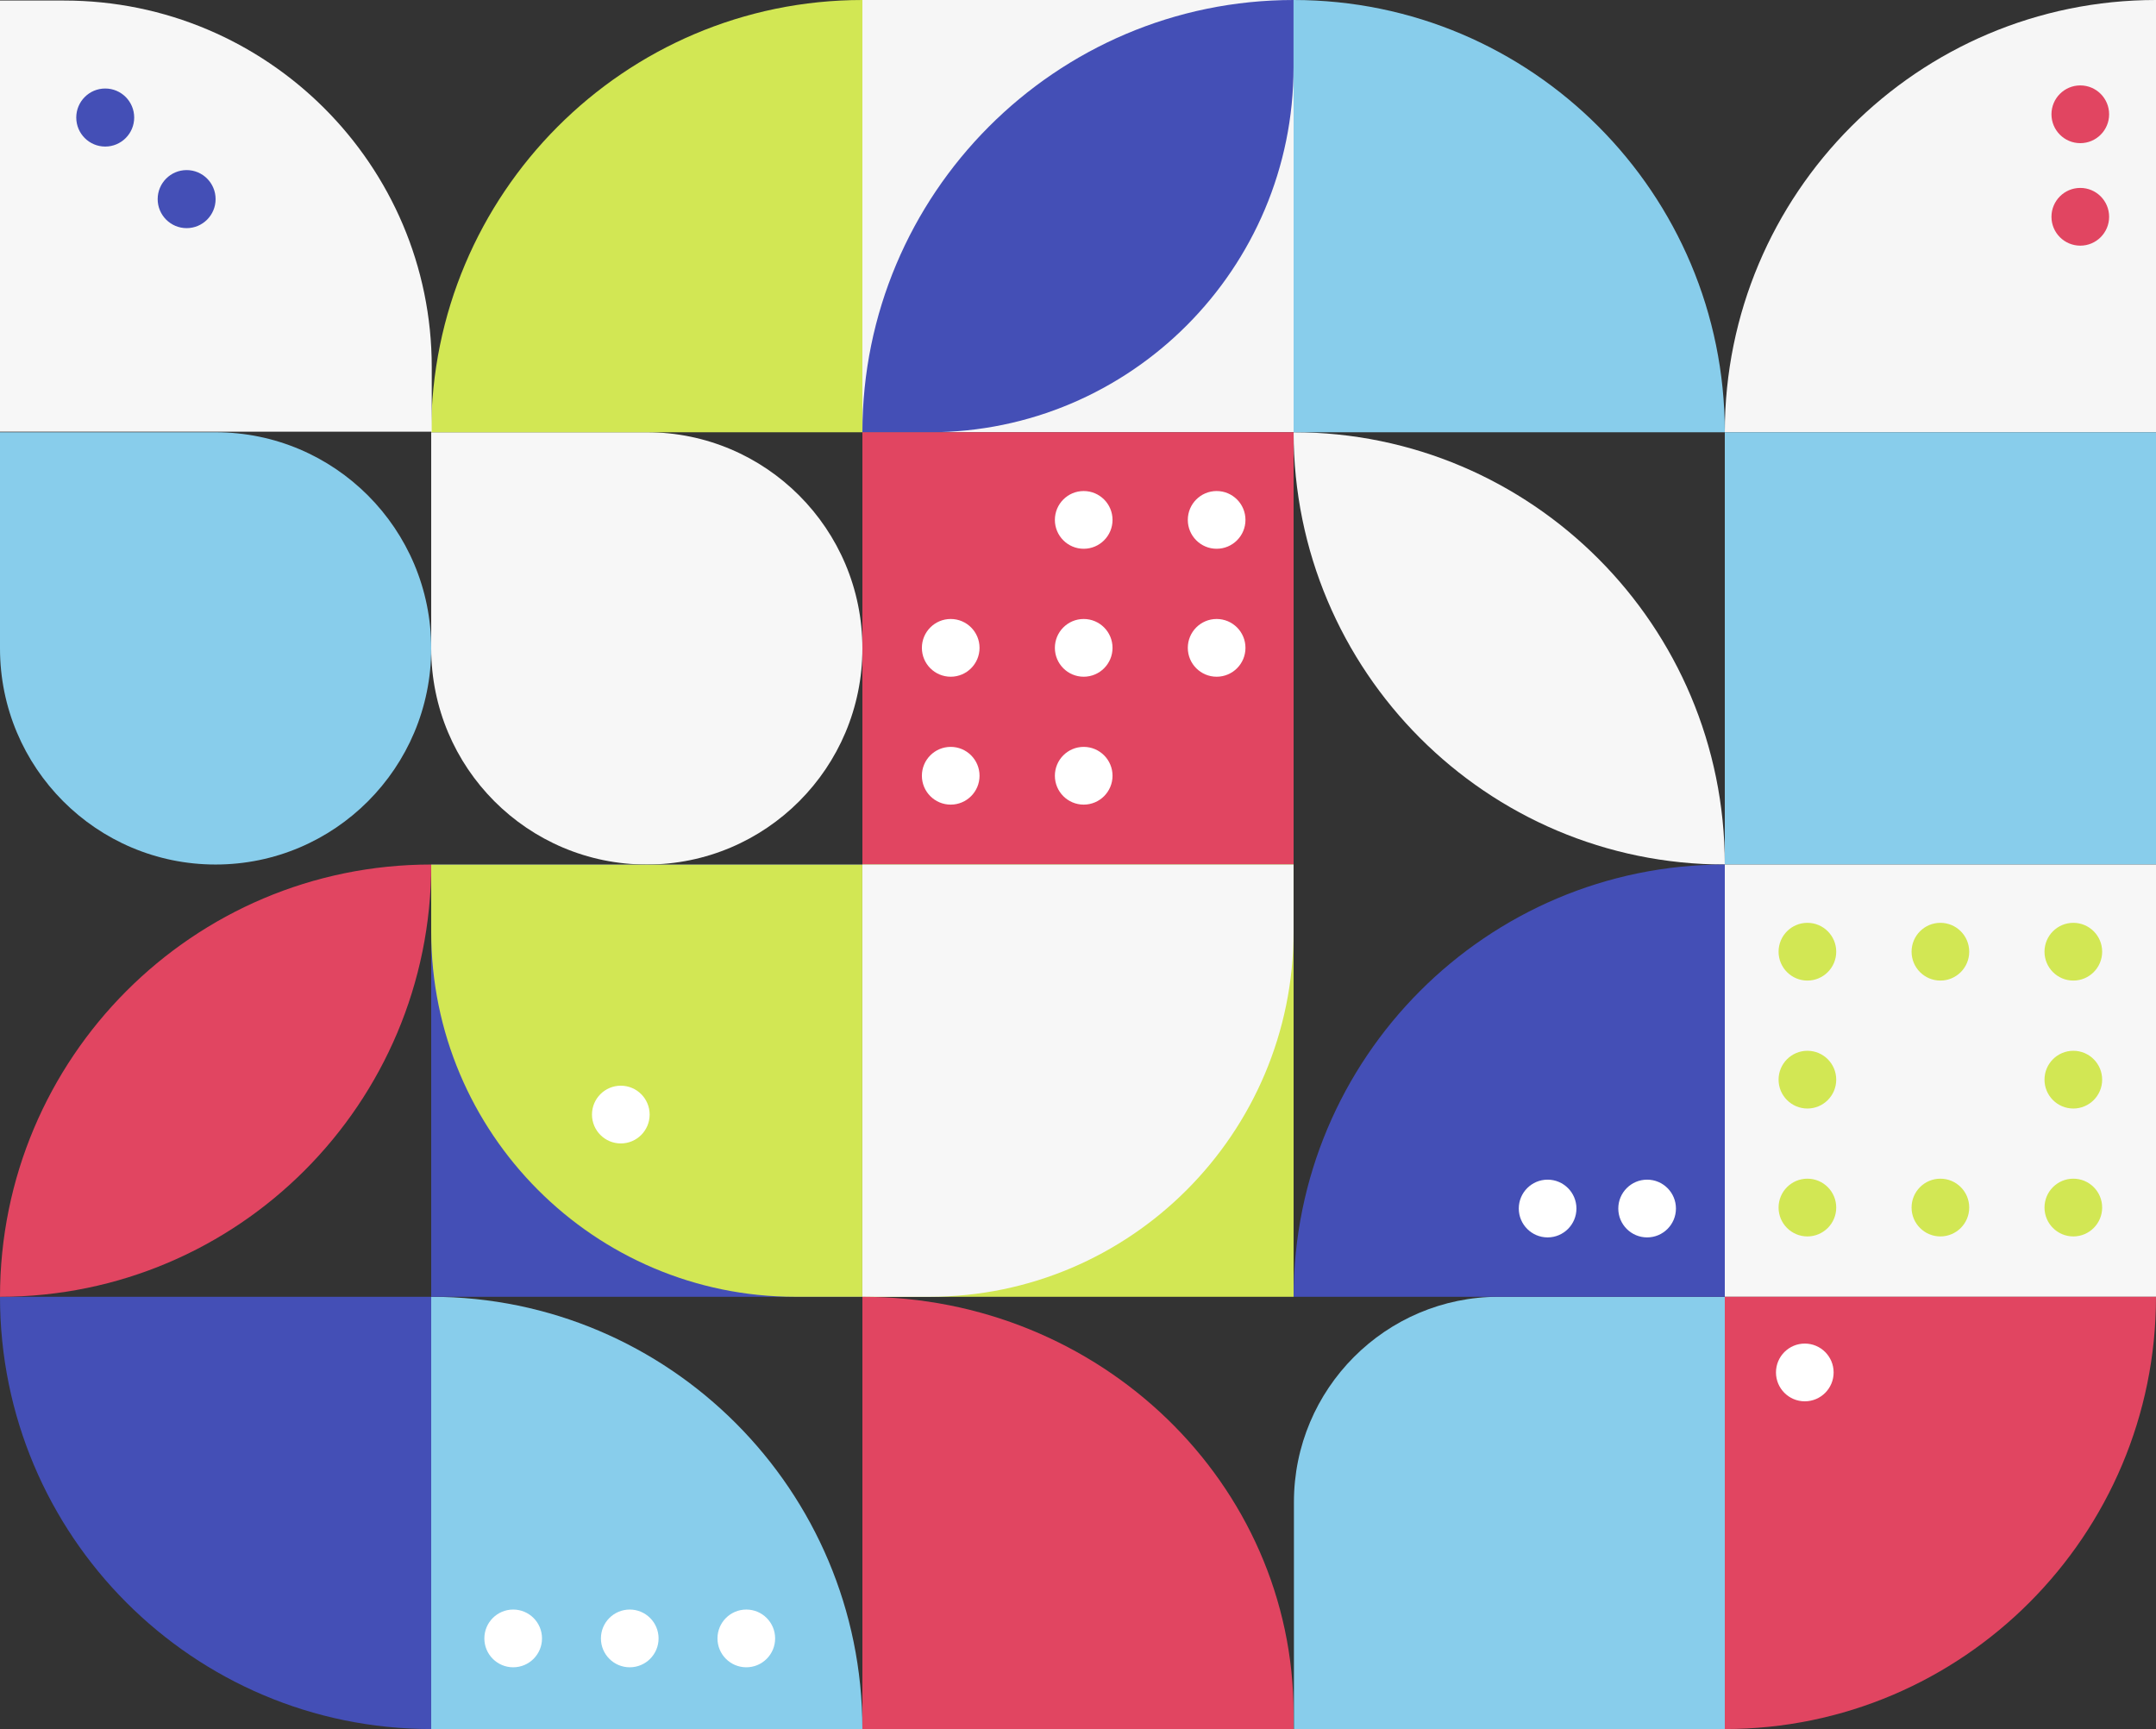 <svg width="495" height="397" viewBox="0 0 495 397" fill="none" xmlns="http://www.w3.org/2000/svg">
<rect x="0" y="0" width="495" height="397" fill="#333333" stroke="none"/>
<g clip-path="url(#clip0_2123_21056)">
<path d="M-9.15527e-05 297.75L99 297.75L99 397C44.328 397 -8.9169e-05 352.56 -9.15527e-05 297.75Z" fill="#444FB6"/>
<path d="M198 397L99 397L99 297.75C153.633 297.75 198 342.216 198 397Z" fill="#88CDEB"/>
<path d="M495 2.40687e-05L495 99.25L396 99.25C396 44.44 440.328 2.34168e-05 495 2.40687e-05Z" fill="#F6F6F6"/>
<path d="M297 99.25C351.672 99.25 396 143.69 396 198.5C341.328 198.5 297 154.06 297 99.25Z" fill="#F7F7F7"/>
<path d="M297 99.25L297 -4.32743e-06C351.672 -1.93765e-06 396 44.44 396 99.25L297 99.25Z" fill="#88CDEB"/>
<path d="M495 198.5L495 99.25L396 99.25L396 198.5L495 198.5Z" fill="#88CDEB"/>
<path d="M495 297.75L495 198.5L396 198.5L396 297.75L495 297.75Z" fill="#F7F7F7"/>
<path d="M396.074 297.75L396.074 397L297.074 397L297.074 344.903C297.074 318.881 318.152 297.75 344.109 297.75L396.074 297.75Z" fill="#88CDEB"/>
<path d="M297 297.75C297 242.94 341.328 198.5 396 198.5L396 297.75L297 297.75Z" fill="#444FB6"/>
<path d="M396 297.75L396 397C450.676 397 495 352.426 495 297.75L396 297.75Z" fill="#E14561"/>
<path d="M297 99.25L297 0L198 -4.32743e-06L198 99.25L297 99.25Z" fill="#F6F6F6"/>
<path d="M296.987 -5.68413e-10L296.987 15.433C296.987 61.692 259.529 99.25 213.392 99.25L198 99.25C198 44.574 242.324 -2.38997e-06 297 0L296.987 -5.68413e-10Z" fill="#444FB6"/>
<path d="M99 148.875L99 99.25L148.5 99.25C175.839 99.25 198 121.466 198 148.875C198 176.284 175.839 198.5 148.5 198.5C121.16 198.5 99 176.284 99 148.875Z" fill="#F7F7F7"/>
<path d="M297 198.5L297 99.25L198 99.25L198 198.5L297 198.5Z" fill="#E14561"/>
<path d="M297 297.75L297 198.5L198 198.5L198 297.75L297 297.75Z" fill="#D2E754"/>
<path d="M296.987 198.513L296.987 213.944C296.987 260.197 259.529 297.75 213.392 297.75L198 297.75L198 198.5L297 198.5L296.987 198.513Z" fill="#F7F7F7"/>
<path d="M198 297.75L198 198.5L99 198.5L99 297.75L198 297.75Z" fill="#444FB6"/>
<path d="M197.987 198.5L197.987 297.75L182.595 297.75C136.458 297.75 99 260.197 99 213.944L99 198.513L198 198.513L197.987 198.5Z" fill="#D2E754"/>
<path d="M476.019 225.146C472.364 225.146 469.401 222.178 469.401 218.517C469.401 214.856 472.364 211.888 476.019 211.888C479.674 211.888 482.638 214.856 482.638 218.517C482.638 222.178 479.674 225.146 476.019 225.146Z" fill="#D2E754"/>
<path d="M476.019 254.525C472.364 254.525 469.401 251.557 469.401 247.896C469.401 244.235 472.364 241.267 476.019 241.267C479.674 241.267 482.638 244.235 482.638 247.896C482.638 251.557 479.674 254.525 476.019 254.525Z" fill="#D2E754"/>
<path d="M476.019 283.891C472.364 283.891 469.401 280.923 469.401 277.262C469.401 273.601 472.364 270.633 476.019 270.633C479.674 270.633 482.638 273.601 482.638 277.262C482.638 280.923 479.674 283.891 476.019 283.891Z" fill="#D2E754"/>
<path d="M445.498 225.146C441.843 225.146 438.88 222.178 438.88 218.517C438.88 214.856 441.843 211.888 445.498 211.888C449.153 211.888 452.117 214.856 452.117 218.517C452.117 222.178 449.153 225.146 445.498 225.146Z" fill="#D2E754"/>
<path d="M445.498 283.891C441.843 283.891 438.88 280.923 438.88 277.262C438.88 273.601 441.843 270.633 445.498 270.633C449.153 270.633 452.117 273.601 452.117 277.262C452.117 280.923 449.153 283.891 445.498 283.891Z" fill="#D2E754"/>
<path d="M414.964 225.146C411.309 225.146 408.346 222.178 408.346 218.517C408.346 214.856 411.309 211.888 414.964 211.888C418.619 211.888 421.583 214.856 421.583 218.517C421.583 222.178 418.619 225.146 414.964 225.146Z" fill="#D2E754"/>
<path d="M414.964 254.525C411.309 254.525 408.346 251.557 408.346 247.896C408.346 244.235 411.309 241.267 414.964 241.267C418.619 241.267 421.583 244.235 421.583 247.896C421.583 251.557 418.619 254.525 414.964 254.525Z" fill="#D2E754"/>
<path d="M414.964 283.891C411.309 283.891 408.346 280.923 408.346 277.262C408.346 273.601 411.309 270.633 414.964 270.633C418.619 270.633 421.583 273.601 421.583 277.262C421.583 280.923 418.619 283.891 414.964 283.891Z" fill="#D2E754"/>
<path d="M279.33 126.001C275.675 126.001 272.711 123.033 272.711 119.373C272.711 115.712 275.675 112.744 279.33 112.744C282.985 112.744 285.949 115.712 285.949 119.373C285.949 123.033 282.985 126.001 279.33 126.001Z" fill="white"/>
<path d="M279.33 155.38C275.675 155.38 272.711 152.412 272.711 148.751C272.711 145.091 275.675 142.123 279.33 142.123C282.985 142.123 285.949 145.091 285.949 148.751C285.949 152.412 282.985 155.38 279.33 155.38Z" fill="white"/>
<path d="M477.618 32.87C473.963 32.87 471 29.902 471 26.241C471 22.58 473.963 19.612 477.618 19.612C481.274 19.612 484.237 22.58 484.237 26.241C484.237 29.902 481.274 32.87 477.618 32.87Z" fill="#E14561"/>
<path d="M477.618 56.404C473.963 56.404 471 53.437 471 49.776C471 46.115 473.963 43.147 477.618 43.147C481.274 43.147 484.237 46.115 484.237 49.776C484.237 53.437 481.274 56.404 477.618 56.404Z" fill="#E14561"/>
<path d="M164.727 376.192C164.727 379.853 167.69 382.821 171.346 382.821C175.001 382.821 177.964 379.853 177.964 376.192C177.964 372.531 175.001 369.563 171.346 369.563C167.69 369.563 164.727 372.531 164.727 376.192Z" fill="white"/>
<path d="M414.367 321.752C410.712 321.752 407.749 318.784 407.749 315.123C407.749 311.462 410.712 308.494 414.367 308.494C418.022 308.494 420.986 311.462 420.986 315.123C420.986 318.784 418.022 321.752 414.367 321.752Z" fill="white"/>
<path d="M137.966 376.192C137.966 379.853 140.929 382.821 144.584 382.821C148.24 382.821 151.203 379.853 151.203 376.192C151.203 372.531 148.24 369.563 144.584 369.563C140.929 369.563 137.966 372.531 137.966 376.192Z" fill="white"/>
<path d="M111.204 376.192C111.204 379.853 114.167 382.821 117.823 382.821C121.478 382.821 124.441 379.853 124.441 376.192C124.441 372.531 121.478 369.563 117.823 369.563C114.167 369.563 111.204 372.531 111.204 376.192Z" fill="white"/>
<path d="M248.809 126.001C245.154 126.001 242.191 123.033 242.191 119.373C242.191 115.712 245.154 112.744 248.809 112.744C252.464 112.744 255.428 115.712 255.428 119.373C255.428 123.033 252.464 126.001 248.809 126.001Z" fill="white"/>
<path d="M248.809 155.38C245.154 155.38 242.191 152.412 242.191 148.751C242.191 145.091 245.154 142.123 248.809 142.123C252.464 142.123 255.428 145.091 255.428 148.751C255.428 152.412 252.464 155.38 248.809 155.38Z" fill="white"/>
<path d="M142.534 262.541C138.879 262.541 135.915 259.573 135.915 255.912C135.915 252.251 138.879 249.283 142.534 249.283C146.189 249.283 149.153 252.251 149.153 255.912C149.153 259.573 146.189 262.541 142.534 262.541Z" fill="white"/>
<path d="M248.809 184.746C245.154 184.746 242.191 181.778 242.191 178.117C242.191 174.456 245.154 171.489 248.809 171.489C252.464 171.489 255.428 174.456 255.428 178.117C255.428 181.778 252.464 184.746 248.809 184.746Z" fill="white"/>
<path d="M378.164 284.115C374.509 284.115 371.546 281.147 371.546 277.486C371.546 273.825 374.509 270.857 378.164 270.857C381.819 270.857 384.783 273.825 384.783 277.486C384.783 281.147 381.819 284.115 378.164 284.115Z" fill="white"/>
<path d="M355.319 284.115C351.664 284.115 348.7 281.147 348.7 277.486C348.7 273.825 351.664 270.857 355.319 270.857C358.974 270.857 361.938 273.825 361.938 277.486C361.938 281.147 358.974 284.115 355.319 284.115Z" fill="white"/>
<path d="M218.275 155.38C214.62 155.38 211.657 152.412 211.657 148.751C211.657 145.091 214.62 142.123 218.275 142.123C221.93 142.123 224.894 145.091 224.894 148.751C224.894 152.412 221.93 155.38 218.275 155.38Z" fill="white"/>
<path d="M218.275 184.746C214.62 184.746 211.657 181.778 211.657 178.117C211.657 174.456 214.62 171.489 218.275 171.489C221.93 171.489 224.894 174.456 224.894 178.117C224.894 181.778 221.93 184.746 218.275 184.746Z" fill="white"/>
<path d="M99 198.5C99 253.31 54.672 297.75 -7.41482e-05 297.75C-7.17524e-05 242.94 44.328 198.5 99 198.5Z" fill="#E14561"/>
<path d="M297 393.512L297 397L198 397L198 297.75C252.64 297.75 297 340.659 297 393.512Z" fill="#E14561"/>
<path d="M198 99.25L198 0C143.324 -2.38997e-06 99 44.574 99 99.25L198 99.25Z" fill="#D2E754"/>
<path d="M-0.125 0.125L14.732 0.125C61.311 0.125 99.125 37.844 99.125 84.306L99.125 99.125L-0.125 99.125L-0.125 0.125Z" fill="#F7F7F7"/>
<path d="M-8.60925e-05 148.875L-8.39233e-05 99.25L49.5 99.25C76.839 99.25 99 121.466 99 148.875C99 176.284 76.839 198.5 49.5 198.5C22.16 198.5 -8.72906e-05 176.284 -8.60925e-05 148.875Z" fill="#88CDEB"/>
<path d="M42.85 52.382C39.177 52.382 36.2 49.398 36.2 45.718C36.2 42.037 39.177 39.053 42.85 39.053C46.522 39.053 49.5 42.037 49.5 45.718C49.5 49.398 46.522 52.382 42.85 52.382Z" fill="#444FB6"/>
<path d="M24.159 33.651C20.486 33.651 17.508 30.667 17.508 26.987C17.508 23.306 20.486 20.322 24.159 20.322C27.831 20.322 30.809 23.306 30.809 26.987C30.809 30.667 27.831 33.651 24.159 33.651Z" fill="#444FB6"/>
</g>
<defs>
<clipPath id="clip0_2123_21056">
<rect width="397" height="495" fill="white" transform="translate(495) rotate(90)"/>
</clipPath>
</defs>
</svg>
